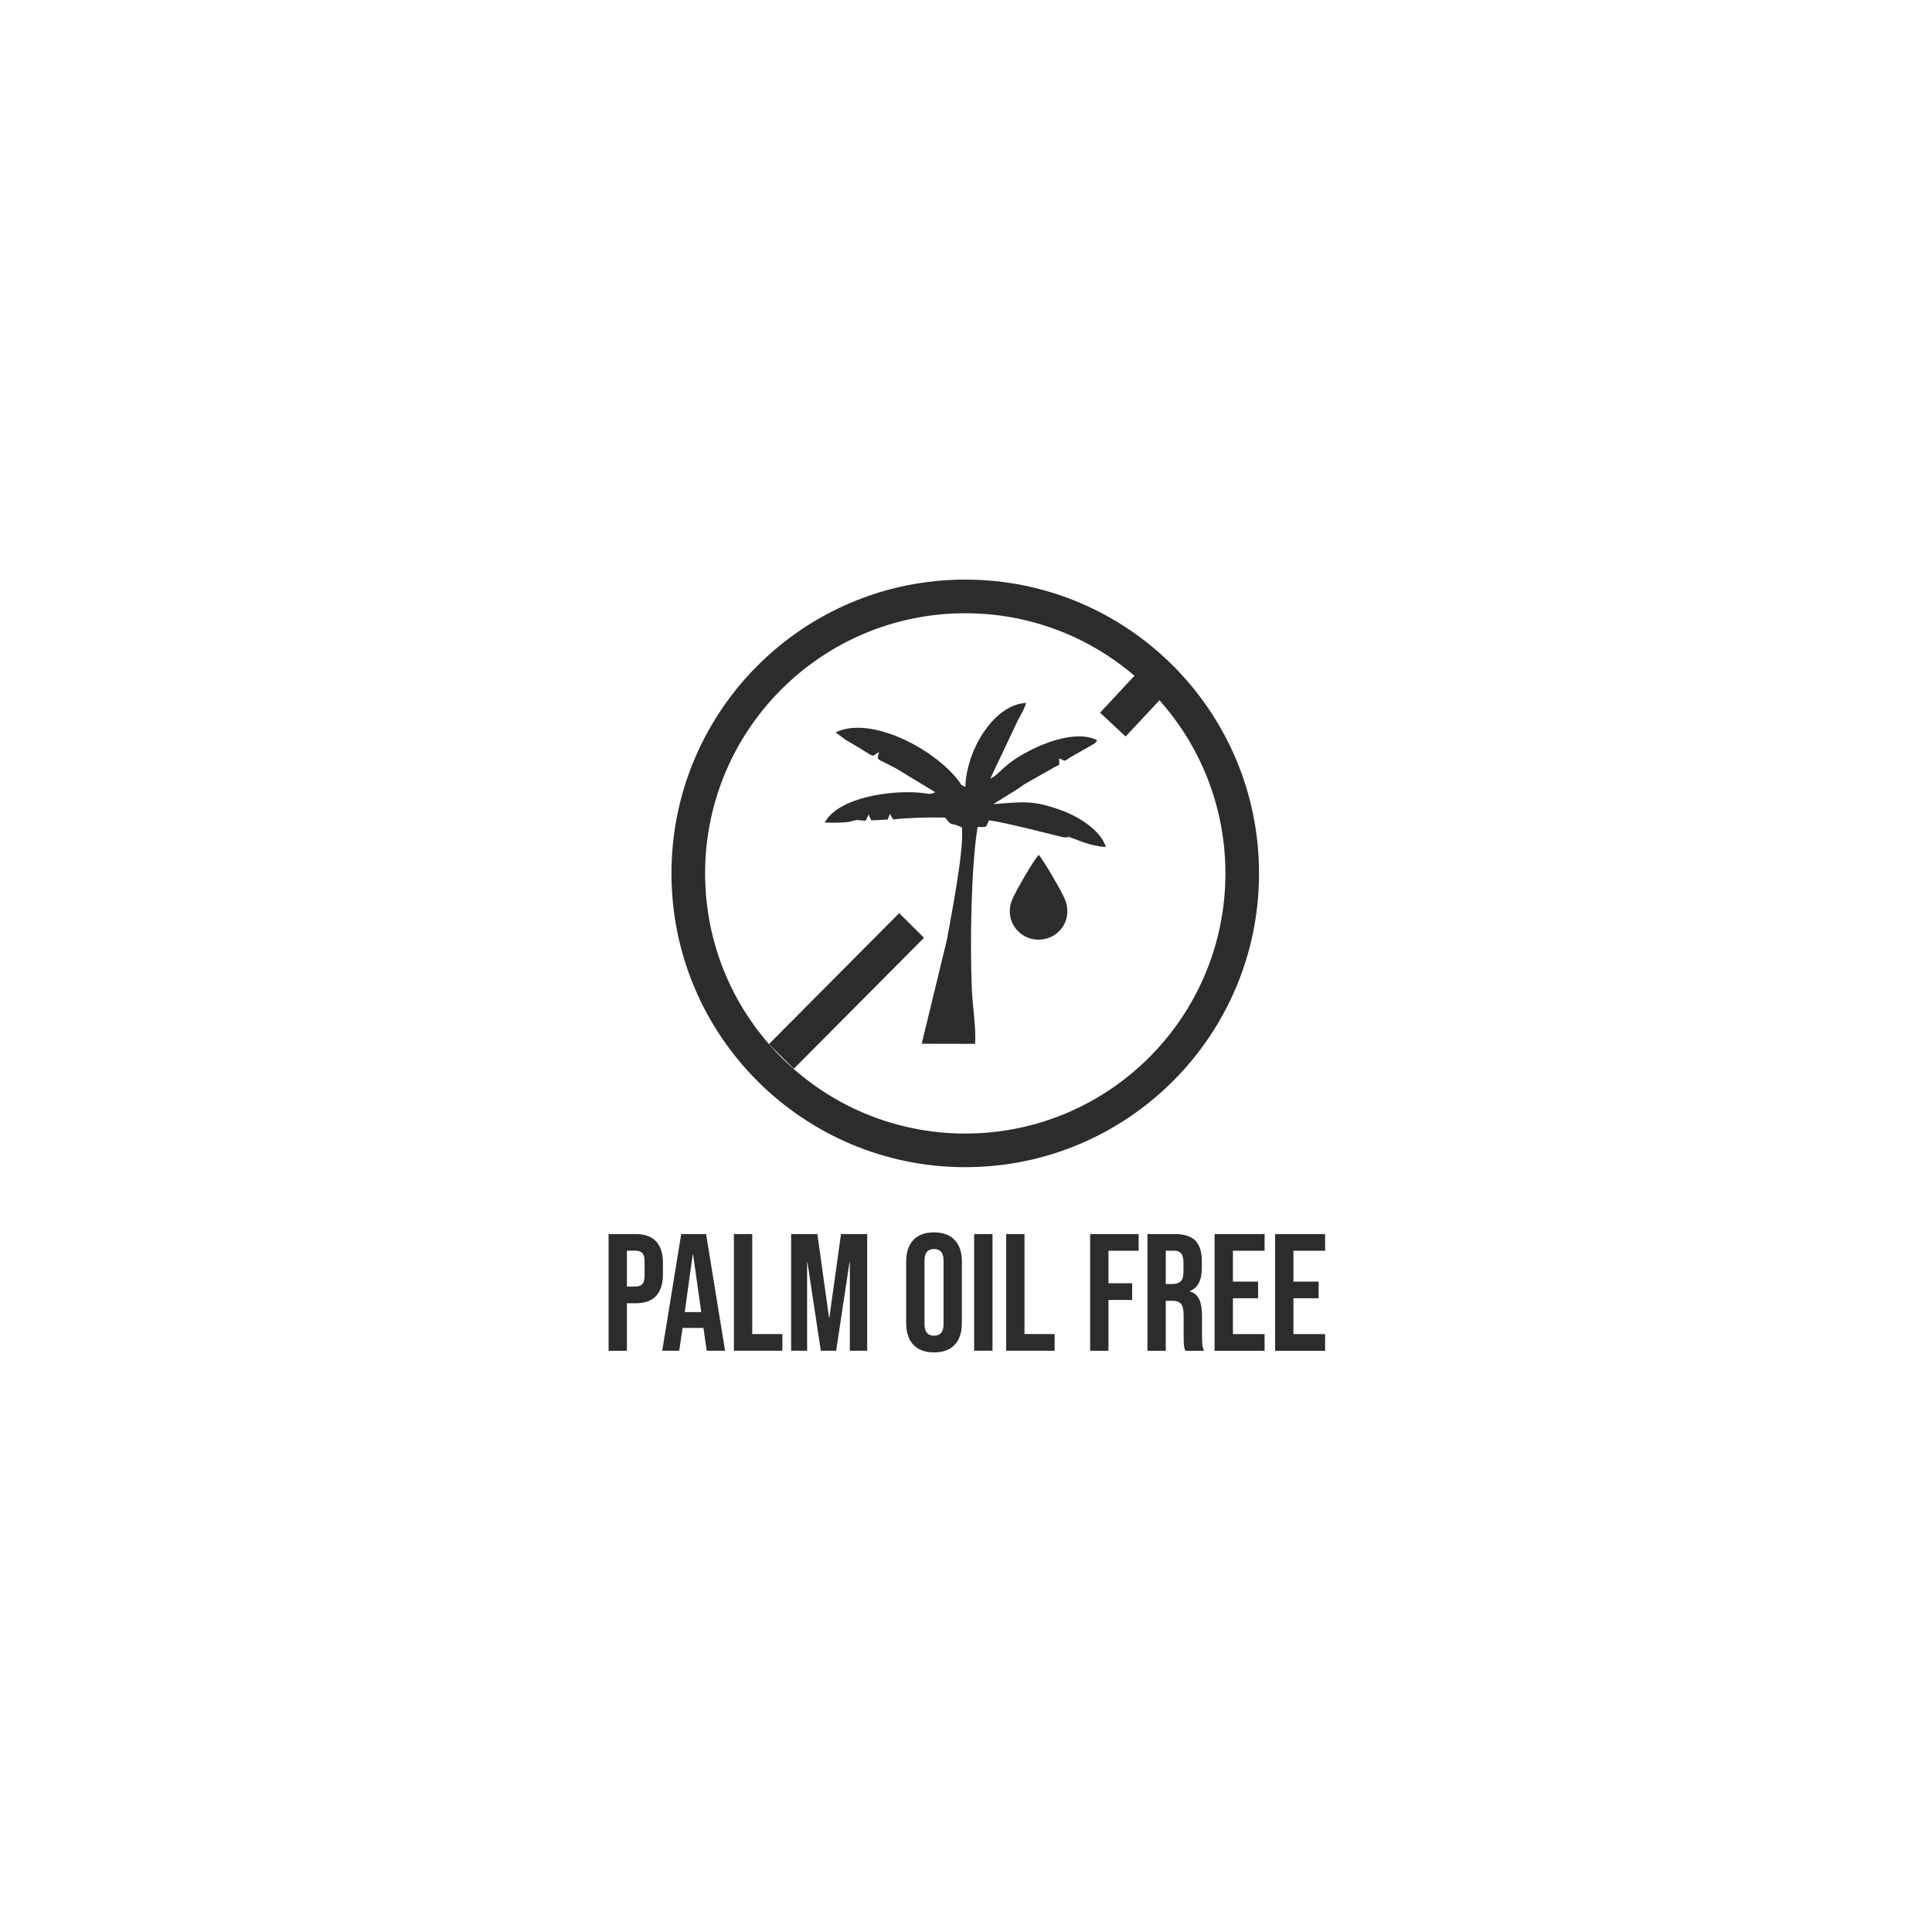 <svg xmlns="http://www.w3.org/2000/svg" fill="none" viewBox="0 0 1000 1000" height="1000" width="1000">
<g clip-path="url(#clip0_5360_871)">
<path fill="#2C2C2C" d="M526.562 373.305C528.596 369.718 529.97 367.345 531.183 363.848C515.177 364.401 500.402 387.045 499.634 407.299C496.048 405.3 498.475 407.156 496.137 404.105C483.146 387.152 450.223 370.307 432.522 379.087L437.697 382.941C439.356 383.94 440.873 384.833 442.925 386.028C453.828 392.381 450.384 391.935 455.023 389.205C453.721 394.147 453.221 392.006 464.106 397.913L484.092 410.065C481.38 411.492 480.273 410.689 476.74 410.35C461.019 408.816 433.931 412.741 426.883 425.732C430.273 425.91 436.233 425.893 439.534 425.375L443.407 424.412C443.621 424.412 446.976 424.822 448.082 424.768L449.599 421.574L450.955 424.626L459.449 424.215L460.627 421.307L462.304 424.126C470.976 423.216 479.488 423.02 489.178 423.162C493.389 428.605 491.515 425.036 497.904 428.302C499.063 439.847 492.336 474.18 490.088 486.546L477.079 540.24L504.684 540.293C505.327 532.263 503.382 520.682 503.025 512.206C502.026 489.044 502.597 449.322 505.987 428.052C511.697 428.016 509.859 428.587 511.894 424.626C518.282 425.107 549.688 433.298 550.277 433.352C555.916 433.869 549.973 432.12 553.792 433.387C560.127 435.493 563.392 437.616 572.404 438.473C569.816 429.783 558.343 422.645 549.135 419.326C535.02 414.24 529.881 414.954 514.124 416.221L527.293 408.013C527.561 407.852 528.257 407.37 528.507 407.192L529.702 406.264C529.916 406.121 530.166 405.96 530.38 405.836L545.512 397.252C548.992 395.379 548.171 396.878 548.207 392.595C552.061 393.987 550.259 394.397 553.739 392.131L566.319 384.958C567.568 383.994 567.265 384.012 567.943 383.262C558.771 378.087 543.3 383.53 535.502 387.26C518.96 395.165 517.889 400.661 512.572 403.016L526.615 373.341L526.562 373.305ZM537.697 442.434C535.127 444.915 525.812 461.117 523.956 465.525C519.424 476.357 527.454 486.457 537.679 486.367C548.028 486.278 555.809 476.018 550.991 465.008C548.867 460.154 540.213 445.557 537.679 442.434H537.697Z" clip-rule="evenodd" fill-rule="evenodd"></path>
<path fill="#2C2C2C" d="M594.835 356.852C570.477 332.495 536.805 317.416 499.617 317.416C462.429 317.416 428.775 332.495 404.399 356.852C380.042 381.228 364.963 414.882 364.963 452.07C364.963 489.258 380.042 522.912 404.399 547.288C428.775 571.645 462.429 586.724 499.617 586.724C536.805 586.724 570.459 571.645 594.835 547.288C619.192 522.93 634.271 489.258 634.271 452.07C634.271 414.882 619.192 381.228 594.835 356.852ZM499.617 300C541.605 300 579.613 317.024 607.129 344.54C634.645 372.056 651.669 410.064 651.669 452.07C651.669 494.076 634.645 532.066 607.129 559.582C579.613 587.099 541.605 604.122 499.617 604.122C457.629 604.122 419.62 587.099 392.086 559.582C364.57 532.066 347.547 494.058 347.547 452.07C347.547 410.082 364.57 372.074 392.086 344.54C419.603 317.024 457.629 300 499.617 300Z" clip-rule="evenodd" fill-rule="evenodd"></path>
<path fill="#2C2C2C" d="M315 638.74H328.972C333.719 638.74 337.252 640.043 339.59 642.541C341.927 645.039 343.123 648.751 343.123 653.676V659.636C343.123 664.561 341.909 668.273 339.59 670.771C337.27 673.269 333.719 674.572 328.972 674.572H324.493V699.161H315V638.758V638.74ZM328.972 665.917C330.525 665.917 331.738 665.489 332.505 664.615C333.291 663.758 333.63 662.277 333.63 660.207V653.051C333.63 650.981 333.291 649.518 332.505 648.644C331.72 647.77 330.525 647.341 328.972 647.341H324.493V665.899H328.972V665.917Z"></path>
<path fill="#2C2C2C" d="M352.616 638.74H365.464L375.296 699.144H365.803L364.072 687.152V687.331H353.294L351.563 699.144H342.766L352.598 638.74H352.616ZM362.965 679.122L358.736 649.268H358.558L354.418 679.122H362.965ZM379.864 638.74H389.357V690.507H404.971V699.144H379.864V638.74ZM409.522 638.74H423.065L429.097 681.977H429.275L435.307 638.74H448.851V699.144H439.875V653.408H439.696L432.791 699.144H424.85L417.944 653.408H417.766V699.144H409.486V638.74H409.522ZM483.451 700C478.793 700 475.26 698.697 472.744 696.039C470.246 693.362 469.033 689.65 469.033 684.815V653.069C469.033 648.234 470.246 644.522 472.744 641.845C475.242 639.169 478.776 637.884 483.451 637.884C488.126 637.884 491.641 639.186 494.157 641.845C496.674 644.504 497.869 648.234 497.869 653.069V684.815C497.869 689.65 496.656 693.362 494.157 696.039C491.659 698.715 488.126 700 483.451 700ZM483.451 691.363C486.734 691.363 488.376 689.383 488.376 685.403V652.445C488.376 648.483 486.734 646.485 483.451 646.485C480.167 646.485 478.526 648.465 478.526 652.445V685.403C478.526 689.365 480.167 691.363 483.451 691.363ZM504.222 638.74H513.715V699.144H504.222V638.74ZM520.781 638.74H530.275V690.507H545.888V699.144H520.781V638.74ZM564.25 638.74H589.357V647.377H573.744V664.204H586.003V672.841H573.744V699.161H564.25V638.758V638.74ZM593.926 638.74H607.987C612.912 638.74 616.445 639.865 618.694 642.113C620.942 644.451 622.066 647.894 622.066 652.641V656.353C622.066 662.652 619.996 666.613 615.856 668.255V668.433C618.194 669.129 619.818 670.503 620.781 672.663C621.745 674.822 622.155 677.659 622.155 681.21V691.827C622.155 693.558 622.245 694.932 622.334 695.967C622.423 697.091 622.762 698.126 623.19 699.161H613.519C613.18 698.216 612.912 697.27 612.823 696.396C612.733 695.539 612.644 693.987 612.644 691.738V680.692C612.644 677.927 612.216 676.035 611.342 674.911C610.396 673.787 608.843 673.269 606.684 673.269H603.401V699.161H593.908V638.758L593.926 638.74ZM606.863 664.615C608.754 664.615 610.235 664.097 611.181 663.151C612.127 662.206 612.555 660.564 612.555 658.226V653.569C612.555 651.41 612.216 649.768 611.431 648.822C610.646 647.877 609.361 647.359 607.719 647.359H603.401V664.615H606.845H606.863ZM628.669 638.74H654.561V647.377H638.162V663.348H651.188V671.984H638.162V690.543H654.561V699.179H628.669V638.776V638.74ZM659.985 638.74H685.878V647.377H669.479V663.348H682.505V671.984H669.479V690.543H685.878V699.179H659.985V638.776V638.74Z"></path>
<path fill="#2C2C2C" d="M465.421 472.641L398.016 540.424L410.859 553.195L478.264 485.413L465.421 472.641Z"></path>
<path fill="#2C2C2C" d="M601.441 361.064L582.633 381.228L569.375 368.88L588.183 348.733L601.441 361.064Z" clip-rule="evenodd" fill-rule="evenodd"></path>
</g>
<defs>
<clipPath id="clip0_5360_871">
<rect transform="translate(315 300)" fill="white" height="400" width="370.878"></rect>
</clipPath>
</defs>
</svg>
